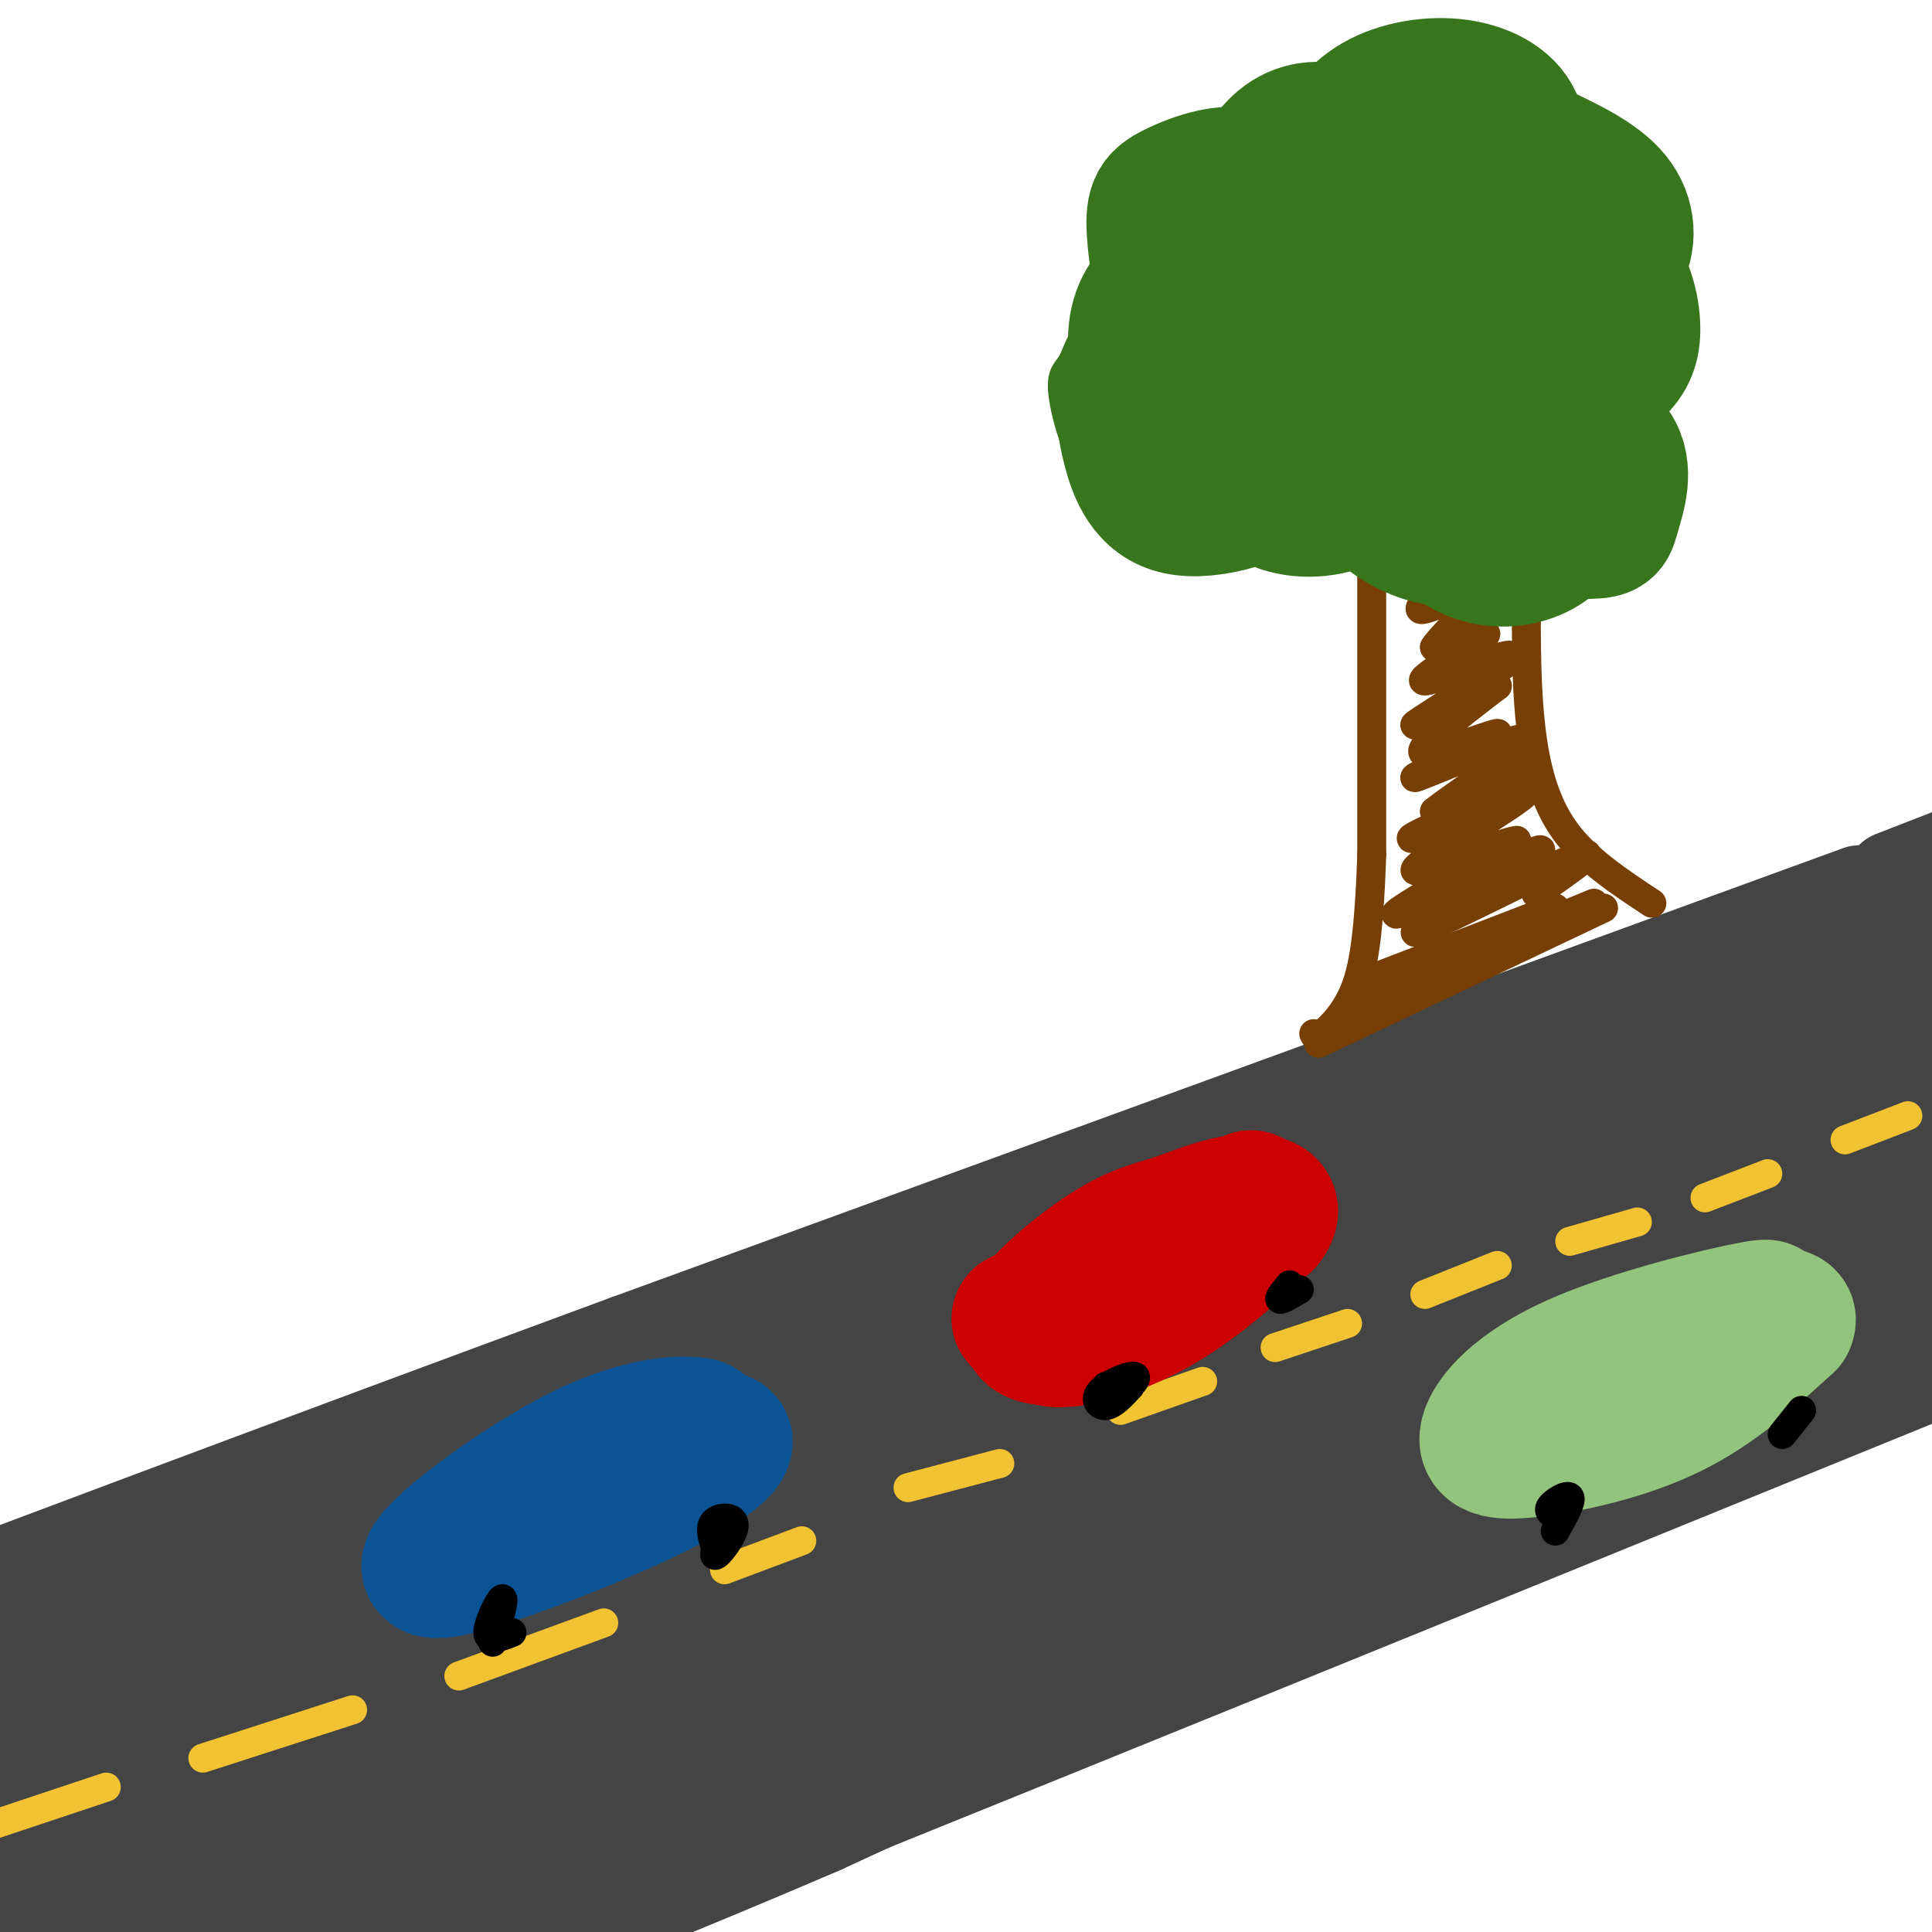 <svg viewBox='0 0 400 400' version='1.1' xmlns='http://www.w3.org/2000/svg' xmlns:xlink='http://www.w3.org/1999/xlink'><g fill='none' stroke='rgb(68,68,68)' stroke-width='20' stroke-linecap='round' stroke-linejoin='round'><path d='M385,185c0.000,0.000 -255.000,93.000 -255,93'/><path d='M130,278c-74.167,27.333 -132.083,49.167 -190,71'/><path d='M392,182c0.000,0.000 54.000,-21.000 54,-21'/><path d='M404,178c-35.467,16.267 -70.933,32.533 -100,43c-29.067,10.467 -51.733,15.133 -73,22c-21.267,6.867 -41.133,15.933 -61,25'/><path d='M170,268c-27.756,11.178 -66.644,26.622 -105,40c-38.356,13.378 -76.178,24.689 -114,36'/><path d='M404,281c-25.000,7.917 -50.000,15.833 -89,32c-39.000,16.167 -92.000,40.583 -145,65'/><path d='M170,378c-42.548,18.262 -76.417,31.417 -107,41c-30.583,9.583 -57.881,15.595 -61,16c-3.119,0.405 17.940,-4.798 39,-10'/><path d='M41,425c3.444,0.444 -7.444,6.556 50,-16c57.444,-22.556 183.222,-73.778 309,-125'/><path d='M400,284c56.333,-22.833 42.667,-17.417 29,-12'/><path d='M401,225c-32.917,12.417 -65.833,24.833 -93,37c-27.167,12.167 -48.583,24.083 -70,36'/><path d='M238,298c-29.595,13.786 -68.583,30.250 -101,41c-32.417,10.750 -58.262,15.786 -76,21c-17.738,5.214 -27.369,10.607 -37,16'/><path d='M24,376c-20.205,8.501 -52.218,21.753 -48,23c4.218,1.247 44.667,-9.511 87,-22c42.333,-12.489 86.551,-26.709 108,-34c21.449,-7.291 20.128,-7.655 19,-8c-1.128,-0.345 -2.064,-0.673 -3,-1'/><path d='M187,334c-34.051,13.438 -117.678,47.533 -149,61c-31.322,13.467 -10.337,6.304 7,2c17.337,-4.304 31.028,-5.751 51,-12c19.972,-6.249 46.224,-17.302 61,-25c14.776,-7.698 18.074,-12.043 23,-16c4.926,-3.957 11.480,-7.527 -26,7c-37.480,14.527 -118.994,47.151 -134,55c-15.006,7.849 36.497,-9.075 88,-26'/><path d='M108,380c17.419,-5.155 16.965,-5.042 9,-4c-7.965,1.042 -23.441,3.015 -50,10c-26.559,6.985 -64.203,18.984 -67,23c-2.797,4.016 29.251,0.051 62,-9c32.749,-9.051 66.198,-23.188 66,-24c-0.198,-0.812 -34.043,11.700 -47,18c-12.957,6.300 -5.027,6.389 14,1c19.027,-5.389 49.151,-16.254 60,-21c10.849,-4.746 2.425,-3.373 -6,-2'/><path d='M149,372c-13.331,2.891 -43.657,11.117 -40,10c3.657,-1.117 41.298,-11.578 72,-24c30.702,-12.422 54.467,-26.804 41,-22c-13.467,4.804 -64.164,28.796 -64,32c0.164,3.204 51.188,-14.378 77,-25c25.812,-10.622 26.411,-14.283 29,-18c2.589,-3.717 7.168,-7.491 6,-8c-1.168,-0.509 -8.084,2.245 -15,5'/><path d='M255,322c-24.545,8.827 -78.406,28.394 -84,31c-5.594,2.606 37.079,-11.748 64,-22c26.921,-10.252 38.088,-16.402 46,-22c7.912,-5.598 12.567,-10.643 21,-16c8.433,-5.357 20.644,-11.027 -2,-2c-22.644,9.027 -80.141,32.751 -91,39c-10.859,6.249 24.922,-4.978 43,-11c18.078,-6.022 18.454,-6.841 30,-13c11.546,-6.159 34.262,-17.658 47,-26c12.738,-8.342 15.496,-13.526 10,-13c-5.496,0.526 -19.248,6.763 -33,13'/><path d='M306,280c-26.997,11.598 -77.991,34.092 -98,43c-20.009,8.908 -9.034,4.229 -7,4c2.034,-0.229 -4.875,3.993 1,4c5.875,0.007 24.532,-4.202 38,-8c13.468,-3.798 21.745,-7.187 34,-13c12.255,-5.813 28.488,-14.051 37,-19c8.512,-4.949 9.304,-6.608 25,-17c15.696,-10.392 46.297,-29.517 13,-15c-33.297,14.517 -130.492,62.675 -152,77c-21.508,14.325 32.670,-5.184 61,-16c28.330,-10.816 30.810,-12.940 39,-17c8.190,-4.060 22.090,-10.054 39,-21c16.910,-10.946 36.832,-26.842 38,-29c1.168,-2.158 -16.416,9.421 -34,21'/><path d='M340,274c-13.080,7.552 -28.778,15.934 -34,20c-5.222,4.066 0.034,3.818 5,3c4.966,-0.818 9.642,-2.206 21,-7c11.358,-4.794 29.397,-12.996 42,-20c12.603,-7.004 19.770,-12.812 25,-17c5.230,-4.188 8.523,-6.758 -2,-2c-10.523,4.758 -34.864,16.843 -44,23c-9.136,6.157 -3.069,6.385 5,5c8.069,-1.385 18.140,-4.385 27,-9c8.860,-4.615 16.510,-10.846 20,-14c3.490,-3.154 2.820,-3.230 3,-5c0.180,-1.770 1.208,-5.234 -2,-6c-3.208,-0.766 -10.654,1.166 -15,3c-4.346,1.834 -5.593,3.571 -8,6c-2.407,2.429 -5.973,5.551 -7,9c-1.027,3.449 0.487,7.224 2,11'/><path d='M378,274c4.192,1.966 13.673,1.381 20,-1c6.327,-2.381 9.502,-6.559 11,-11c1.498,-4.441 1.320,-9.147 1,-12c-0.320,-2.853 -0.783,-3.854 -3,-5c-2.217,-1.146 -6.189,-2.436 -10,-3c-3.811,-0.564 -7.461,-0.403 -13,4c-5.539,4.403 -12.968,13.046 -8,9c4.968,-4.046 22.331,-20.783 29,-30c6.669,-9.217 2.643,-10.914 0,-12c-2.643,-1.086 -3.904,-1.562 -16,9c-12.096,10.562 -35.027,32.160 -35,31c0.027,-1.160 23.014,-25.080 46,-49'/><path d='M400,204c7.181,-7.869 2.134,-3.040 2,-4c-0.134,-0.960 4.644,-7.708 -7,2c-11.644,9.708 -39.710,35.872 -37,33c2.710,-2.872 36.197,-34.781 39,-40c2.803,-5.219 -25.077,16.253 -39,28c-13.923,11.747 -13.889,13.769 -13,15c0.889,1.231 2.633,1.670 5,1c2.367,-0.670 5.356,-2.448 12,-8c6.644,-5.552 16.943,-14.880 20,-19c3.057,-4.120 -1.126,-3.034 -6,-1c-4.874,2.034 -10.437,5.017 -16,8'/><path d='M360,219c-26.252,14.028 -83.883,45.097 -86,44c-2.117,-1.097 51.278,-34.358 74,-49c22.722,-14.642 14.771,-10.663 -6,0c-20.771,10.663 -54.361,28.010 -71,37c-16.639,8.990 -16.326,9.625 -17,11c-0.674,1.375 -2.335,3.492 2,3c4.335,-0.492 14.667,-3.594 29,-10c14.333,-6.406 32.667,-16.116 32,-18c-0.667,-1.884 -20.333,4.058 -40,10'/><path d='M277,247c-24.797,9.546 -66.788,28.412 -69,29c-2.212,0.588 35.357,-17.100 53,-26c17.643,-8.900 15.362,-9.012 11,-9c-4.362,0.012 -10.804,0.147 -39,12c-28.196,11.853 -78.145,35.425 -96,46c-17.855,10.575 -3.615,8.155 25,-4c28.615,-12.155 71.604,-34.044 84,-40c12.396,-5.956 -5.802,4.022 -24,14'/><path d='M222,269c-26.720,11.695 -81.519,33.933 -93,41c-11.481,7.067 20.356,-1.036 40,-6c19.644,-4.964 27.096,-6.789 50,-16c22.904,-9.211 61.259,-25.807 40,-19c-21.259,6.807 -102.132,37.016 -126,48c-23.868,10.984 9.267,2.744 38,-6c28.733,-8.744 53.062,-17.993 75,-29c21.938,-11.007 41.483,-23.771 29,-20c-12.483,3.771 -56.995,24.077 -86,36c-29.005,11.923 -42.502,15.461 -56,19'/><path d='M133,317c-31.560,10.426 -82.459,26.990 -94,32c-11.541,5.010 16.278,-1.535 28,-4c11.722,-2.465 7.349,-0.849 26,-9c18.651,-8.151 60.327,-26.067 62,-29c1.673,-2.933 -36.657,9.117 -73,23c-36.343,13.883 -70.700,29.599 -79,35c-8.300,5.401 9.456,0.487 22,-3c12.544,-3.487 19.875,-5.548 32,-11c12.125,-5.452 29.044,-14.297 39,-20c9.956,-5.703 12.950,-8.266 19,-13c6.050,-4.734 15.157,-11.638 7,-10c-8.157,1.638 -33.579,11.819 -59,22'/><path d='M63,330c-23.069,11.031 -51.241,27.607 -56,33c-4.759,5.393 13.895,-0.397 27,-5c13.105,-4.603 20.663,-8.019 31,-13c10.337,-4.981 23.455,-11.527 37,-20c13.545,-8.473 27.517,-18.874 35,-25c7.483,-6.126 8.477,-7.977 -26,7c-34.477,14.977 -104.423,46.781 -118,54c-13.577,7.219 29.217,-10.147 51,-20c21.783,-9.853 22.557,-12.191 13,-11c-9.557,1.191 -29.445,5.912 -41,10c-11.555,4.088 -14.778,7.544 -18,11'/><path d='M-2,351c-3.152,2.385 -2.033,2.848 1,3c3.033,0.152 7.978,-0.008 17,-3c9.022,-2.992 22.119,-8.815 27,-12c4.881,-3.185 1.546,-3.730 -3,-4c-4.546,-0.270 -10.304,-0.265 -21,2c-10.696,2.265 -26.330,6.791 -30,9c-3.670,2.209 4.624,2.101 10,2c5.376,-0.101 7.836,-0.196 23,-4c15.164,-3.804 43.034,-11.319 37,-11c-6.034,0.319 -45.971,8.470 -46,8c-0.029,-0.470 39.849,-9.563 54,-13c14.151,-3.437 2.576,-1.219 -9,1'/><path d='M58,329c-9.762,1.310 -29.667,4.083 -40,6c-10.333,1.917 -11.095,2.976 -11,4c0.095,1.024 1.048,2.012 2,3'/></g>
<g fill='none' stroke='rgb(241,194,50)' stroke-width='6' stroke-linecap='round' stroke-linejoin='round'><path d='M395,231c0.000,0.000 -13.000,5.000 -13,5'/><path d='M366,243c0.000,0.000 -13.000,5.000 -13,5'/><path d='M339,253c0.000,0.000 -14.000,4.000 -14,4'/><path d='M310,262c0.000,0.000 -15.000,6.000 -15,6'/><path d='M279,274c0.000,0.000 -15.000,5.000 -15,5'/><path d='M249,286c0.000,0.000 -17.000,6.000 -17,6'/><path d='M207,303c0.000,0.000 -19.000,5.000 -19,5'/><path d='M166,319c0.000,0.000 -16.000,6.000 -16,6'/><path d='M125,336c0.000,0.000 -30.000,11.000 -30,11'/><path d='M73,354c0.000,0.000 -31.000,10.000 -31,10'/><path d='M22,370c0.000,0.000 -30.000,10.000 -30,10'/></g>
<g fill='none' stroke='rgb(120,63,4)' stroke-width='6' stroke-linecap='round' stroke-linejoin='round'><path d='M342,187c-6.844,-4.511 -13.689,-9.022 -18,-15c-4.311,-5.978 -6.089,-13.422 -7,-21c-0.911,-7.578 -0.956,-15.289 -1,-23'/><path d='M316,128c-0.333,-10.667 -0.667,-25.833 -1,-41'/><path d='M284,93c0.000,0.000 0.000,84.000 0,84'/><path d='M284,177c-0.622,19.156 -2.178,25.044 -4,29c-1.822,3.956 -3.911,5.978 -6,8'/><path d='M274,214c-1.333,1.333 -1.667,0.667 -2,0'/><path d='M332,188c0.000,0.000 -59.000,28.000 -59,28'/><path d='M330,187c0.000,0.000 -46.000,19.000 -46,19'/><path d='M322,188c0.000,0.000 -39.000,15.000 -39,15'/><path d='M318,185c7.640,-5.300 15.279,-10.600 7,-7c-8.279,3.600 -32.477,16.099 -32,15c0.477,-1.099 25.628,-15.796 26,-17c0.372,-1.204 -24.037,11.085 -29,13c-4.963,1.915 9.518,-6.542 24,-15'/><path d='M314,174c-2.865,0.171 -22.028,8.098 -21,6c1.028,-2.098 22.248,-14.220 23,-16c0.752,-1.780 -18.963,6.780 -23,9c-4.037,2.220 7.606,-1.902 15,-6c7.394,-4.098 10.541,-8.171 8,-8c-2.541,0.171 -10.771,4.585 -19,9'/><path d='M297,168c3.113,-2.666 20.395,-13.830 19,-15c-1.395,-1.170 -21.467,7.656 -23,8c-1.533,0.344 15.472,-7.792 17,-9c1.528,-1.208 -12.421,4.512 -15,4c-2.579,-0.512 6.210,-7.256 15,-14'/><path d='M310,142c-3.096,0.617 -18.335,9.160 -17,8c1.335,-1.160 19.244,-12.022 20,-14c0.756,-1.978 -15.643,4.929 -18,5c-2.357,0.071 9.326,-6.694 12,-9c2.674,-2.306 -3.663,-0.153 -10,2'/><path d='M297,134c1.772,-2.882 11.202,-11.087 10,-12c-1.202,-0.913 -13.038,5.465 -13,4c0.038,-1.465 11.948,-10.774 12,-12c0.052,-1.226 -11.755,5.632 -13,5c-1.245,-0.632 8.073,-8.752 11,-12c2.927,-3.248 -0.536,-1.624 -4,0'/><path d='M300,107c-0.667,0.000 -0.333,0.000 0,0'/></g>
<g fill='none' stroke='rgb(56,118,29)' stroke-width='6' stroke-linecap='round' stroke-linejoin='round'><path d='M309,87c3.872,1.114 7.744,2.228 11,2c3.256,-0.228 5.894,-1.797 10,-4c4.106,-2.203 9.678,-5.041 8,-8c-1.678,-2.959 -10.605,-6.039 -12,-7c-1.395,-0.961 4.742,0.198 9,-1c4.258,-1.198 6.638,-4.752 8,-7c1.362,-2.248 1.705,-3.190 1,-6c-0.705,-2.810 -2.459,-7.487 -7,-10c-4.541,-2.513 -11.869,-2.861 -14,-5c-2.131,-2.139 0.934,-6.070 4,-10'/><path d='M327,31c-0.719,-3.162 -4.517,-6.066 -8,-8c-3.483,-1.934 -6.649,-2.899 -8,-2c-1.351,0.899 -0.885,3.660 -7,4c-6.115,0.340 -18.810,-1.743 -26,-2c-7.190,-0.257 -8.876,1.313 -8,4c0.876,2.687 4.313,6.493 0,8c-4.313,1.507 -16.375,0.716 -24,3c-7.625,2.284 -10.812,7.642 -14,13'/><path d='M232,51c-1.829,4.552 0.599,9.431 3,11c2.401,1.569 4.774,-0.171 3,0c-1.774,0.171 -7.696,2.253 -11,5c-3.304,2.747 -3.991,6.158 -5,8c-1.009,1.842 -2.340,2.114 -2,6c0.340,3.886 2.353,11.387 5,15c2.647,3.613 5.930,3.340 10,1c4.070,-2.340 8.928,-6.746 9,-7c0.072,-0.254 -4.640,3.643 -6,8c-1.360,4.357 0.634,9.173 4,12c3.366,2.827 8.105,3.665 12,3c3.895,-0.665 6.948,-2.832 10,-5'/><path d='M264,108c1.652,-2.097 0.782,-4.841 0,-4c-0.782,0.841 -1.478,5.267 4,7c5.478,1.733 17.129,0.774 24,0c6.871,-0.774 8.963,-1.364 10,-4c1.037,-2.636 1.018,-7.318 1,-12'/></g>
<g fill='none' stroke='rgb(56,118,29)' stroke-width='28' stroke-linecap='round' stroke-linejoin='round'><path d='M298,80c-11.036,4.960 -22.072,9.920 -24,11c-1.928,1.080 5.252,-1.720 11,-6c5.748,-4.280 10.063,-10.040 13,-15c2.937,-4.960 4.497,-9.119 4,-11c-0.497,-1.881 -3.051,-1.485 -7,2c-3.949,3.485 -9.294,10.060 -11,15c-1.706,4.940 0.228,8.244 3,10c2.772,1.756 6.384,1.962 11,0c4.616,-1.962 10.237,-6.093 13,-10c2.763,-3.907 2.667,-7.590 2,-11c-0.667,-3.410 -1.905,-6.546 -5,-8c-3.095,-1.454 -8.048,-1.227 -13,-1'/><path d='M295,56c-3.649,-0.055 -6.270,0.307 -8,5c-1.730,4.693 -2.567,13.716 -3,18c-0.433,4.284 -0.462,3.827 3,4c3.462,0.173 10.416,0.974 16,-1c5.584,-1.974 9.799,-6.723 11,-12c1.201,-5.277 -0.612,-11.082 -2,-14c-1.388,-2.918 -2.352,-2.949 -5,-3c-2.648,-0.051 -6.979,-0.122 -10,2c-3.021,2.122 -4.732,6.437 -5,11c-0.268,4.563 0.907,9.374 5,12c4.093,2.626 11.102,3.065 15,3c3.898,-0.065 4.683,-0.636 6,-3c1.317,-2.364 3.165,-6.523 4,-10c0.835,-3.477 0.657,-6.272 -4,-7c-4.657,-0.728 -13.792,0.612 -19,3c-5.208,2.388 -6.488,5.825 -6,9c0.488,3.175 2.744,6.087 5,9'/><path d='M298,82c2.051,2.198 4.677,3.193 8,3c3.323,-0.193 7.343,-1.573 11,-4c3.657,-2.427 6.952,-5.901 6,-9c-0.952,-3.099 -6.152,-5.824 -9,-6c-2.848,-0.176 -3.346,2.196 -2,5c1.346,2.804 4.535,6.038 7,8c2.465,1.962 4.206,2.651 7,2c2.794,-0.651 6.641,-2.644 9,-5c2.359,-2.356 3.230,-5.077 3,-9c-0.230,-3.923 -1.563,-9.050 -5,-13c-3.437,-3.950 -8.980,-6.724 -13,-7c-4.020,-0.276 -6.516,1.945 -6,5c0.516,3.055 4.044,6.943 6,9c1.956,2.057 2.339,2.283 5,1c2.661,-1.283 7.601,-4.076 10,-8c2.399,-3.924 2.257,-8.978 -1,-13c-3.257,-4.022 -9.628,-7.011 -16,-10'/><path d='M318,31c-4.999,-1.219 -9.495,0.732 -12,2c-2.505,1.268 -3.017,1.851 -3,4c0.017,2.149 0.563,5.865 2,7c1.437,1.135 3.766,-0.309 6,-4c2.234,-3.691 4.372,-9.628 3,-14c-1.372,-4.372 -6.256,-7.177 -12,-8c-5.744,-0.823 -12.348,0.338 -17,3c-4.652,2.662 -7.353,6.825 -9,11c-1.647,4.175 -2.241,8.362 -2,12c0.241,3.638 1.316,6.728 4,6c2.684,-0.728 6.976,-5.273 9,-8c2.024,-2.727 1.779,-3.635 0,-6c-1.779,-2.365 -5.093,-6.187 -9,-8c-3.907,-1.813 -8.409,-1.619 -12,1c-3.591,2.619 -6.272,7.661 -7,11c-0.728,3.339 0.496,4.976 1,7c0.504,2.024 0.287,4.435 2,6c1.713,1.565 5.357,2.282 9,3'/><path d='M271,56c0.354,-3.614 -3.262,-14.149 -9,-18c-5.738,-3.851 -13.597,-1.019 -18,1c-4.403,2.019 -5.350,3.225 -5,9c0.350,5.775 1.998,16.121 5,21c3.002,4.879 7.357,4.292 11,4c3.643,-0.292 6.574,-0.288 6,-4c-0.574,-3.712 -4.653,-11.138 -8,-14c-3.347,-2.862 -5.963,-1.159 -9,1c-3.037,2.159 -6.495,4.776 -8,9c-1.505,4.224 -1.058,10.056 1,15c2.058,4.944 5.725,9.002 10,10c4.275,0.998 9.156,-1.062 12,-3c2.844,-1.938 3.650,-3.752 3,-7c-0.650,-3.248 -2.757,-7.928 -7,-9c-4.243,-1.072 -10.621,1.464 -17,4'/><path d='M238,75c-3.756,2.033 -4.646,5.117 -5,8c-0.354,2.883 -0.171,5.567 1,10c1.171,4.433 3.331,10.615 10,12c6.669,1.385 17.849,-2.026 24,-7c6.151,-4.974 7.274,-11.510 6,-16c-1.274,-4.490 -4.946,-6.935 -8,-7c-3.054,-0.065 -5.491,2.249 -7,5c-1.509,2.751 -2.090,5.939 -2,10c0.090,4.061 0.850,8.995 4,12c3.150,3.005 8.691,4.079 14,3c5.309,-1.079 10.388,-4.312 13,-8c2.612,-3.688 2.758,-7.831 1,-10c-1.758,-2.169 -5.420,-2.365 -7,1c-1.580,3.365 -1.079,10.291 2,15c3.079,4.709 8.737,7.203 12,8c3.263,0.797 4.132,-0.101 5,-1'/><path d='M301,110c2.266,-2.693 5.430,-8.924 6,-13c0.570,-4.076 -1.453,-5.996 -4,-8c-2.547,-2.004 -5.617,-4.090 -8,-3c-2.383,1.090 -4.079,5.358 -5,8c-0.921,2.642 -1.065,3.658 1,7c2.065,3.342 6.341,9.009 11,12c4.659,2.991 9.700,3.305 14,2c4.300,-1.305 7.859,-4.228 8,-9c0.141,-4.772 -3.135,-11.393 -7,-15c-3.865,-3.607 -8.317,-4.200 -11,-2c-2.683,2.200 -3.595,7.193 -3,11c0.595,3.807 2.698,6.428 8,8c5.302,1.572 13.805,2.095 18,2c4.195,-0.095 4.083,-0.809 5,-4c0.917,-3.191 2.862,-8.859 0,-13c-2.862,-4.141 -10.532,-6.755 -15,-7c-4.468,-0.245 -5.734,1.877 -7,4'/><path d='M312,90c-0.378,2.622 2.178,7.178 4,8c1.822,0.822 2.911,-2.089 4,-5'/></g>
<g fill='none' stroke='rgb(204,0,0)' stroke-width='28' stroke-linecap='round' stroke-linejoin='round'><path d='M259,248c0.000,0.000 -48.000,25.000 -48,25'/><path d='M260,254c-9.012,0.720 -18.024,1.440 -27,6c-8.976,4.560 -17.917,12.958 -17,16c0.917,3.042 11.690,0.726 21,-4c9.310,-4.726 17.155,-11.863 25,-19'/><path d='M262,253c3.149,-4.052 -1.479,-4.682 -6,-4c-4.521,0.682 -8.935,2.674 -13,4c-4.065,1.326 -7.780,1.984 -14,6c-6.220,4.016 -14.944,11.389 -16,15c-1.056,3.611 5.555,3.460 11,2c5.445,-1.460 9.722,-4.230 14,-7'/></g>
<g fill='none' stroke='rgb(11,83,148)' stroke-width='28' stroke-linecap='round' stroke-linejoin='round'><path d='M142,297c2.390,-0.815 4.780,-1.631 2,-2c-2.780,-0.369 -10.729,-0.292 -22,5c-11.271,5.292 -25.863,15.799 -31,21c-5.137,5.201 -0.820,5.095 9,2c9.820,-3.095 25.144,-9.179 35,-14c9.856,-4.821 14.245,-8.377 15,-10c0.755,-1.623 -2.122,-1.311 -5,-1'/><path d='M145,298c-8.200,1.444 -26.200,5.556 -36,10c-9.800,4.444 -11.400,9.222 -13,14'/></g>
<g fill='none' stroke='rgb(147,196,125)' stroke-width='28' stroke-linecap='round' stroke-linejoin='round'><path d='M358,274c5.726,-2.092 11.451,-4.185 5,-3c-6.451,1.185 -25.079,5.646 -37,11c-11.921,5.354 -17.133,11.600 -18,15c-0.867,3.400 2.613,3.954 10,3c7.387,-0.954 18.682,-3.415 28,-8c9.318,-4.585 16.659,-11.292 24,-18'/><path d='M370,274c1.689,-3.067 -6.089,-1.733 -15,1c-8.911,2.733 -18.956,6.867 -29,11'/></g>
<g fill='none' stroke='rgb(0,0,0)' stroke-width='6' stroke-linecap='round' stroke-linejoin='round'><path d='M150,318c0.915,-2.226 1.831,-4.453 1,-3c-0.831,1.453 -3.408,6.585 -3,7c0.408,0.415 3.802,-3.888 4,-6c0.198,-2.112 -2.801,-2.032 -4,-1c-1.199,1.032 -0.600,3.016 0,5'/><path d='M102,340c1.289,-4.578 2.578,-9.156 2,-9c-0.578,0.156 -3.022,5.044 -3,7c0.022,1.956 2.511,0.978 5,0'/><path d='M229,287c0.180,1.359 0.360,2.718 2,2c1.640,-0.718 4.738,-3.512 4,-4c-0.738,-0.488 -5.314,1.330 -7,3c-1.686,1.670 -0.482,3.191 1,3c1.482,-0.191 3.241,-2.096 5,-4'/><path d='M269,267c-1.833,1.083 -3.667,2.167 -4,2c-0.333,-0.167 0.833,-1.583 2,-3'/><path d='M373,292c0.000,0.000 -4.000,5.000 -4,5'/><path d='M322,317c1.756,-3.133 3.511,-6.267 3,-7c-0.511,-0.733 -3.289,0.933 -4,2c-0.711,1.067 0.644,1.533 2,2'/></g>
</svg>